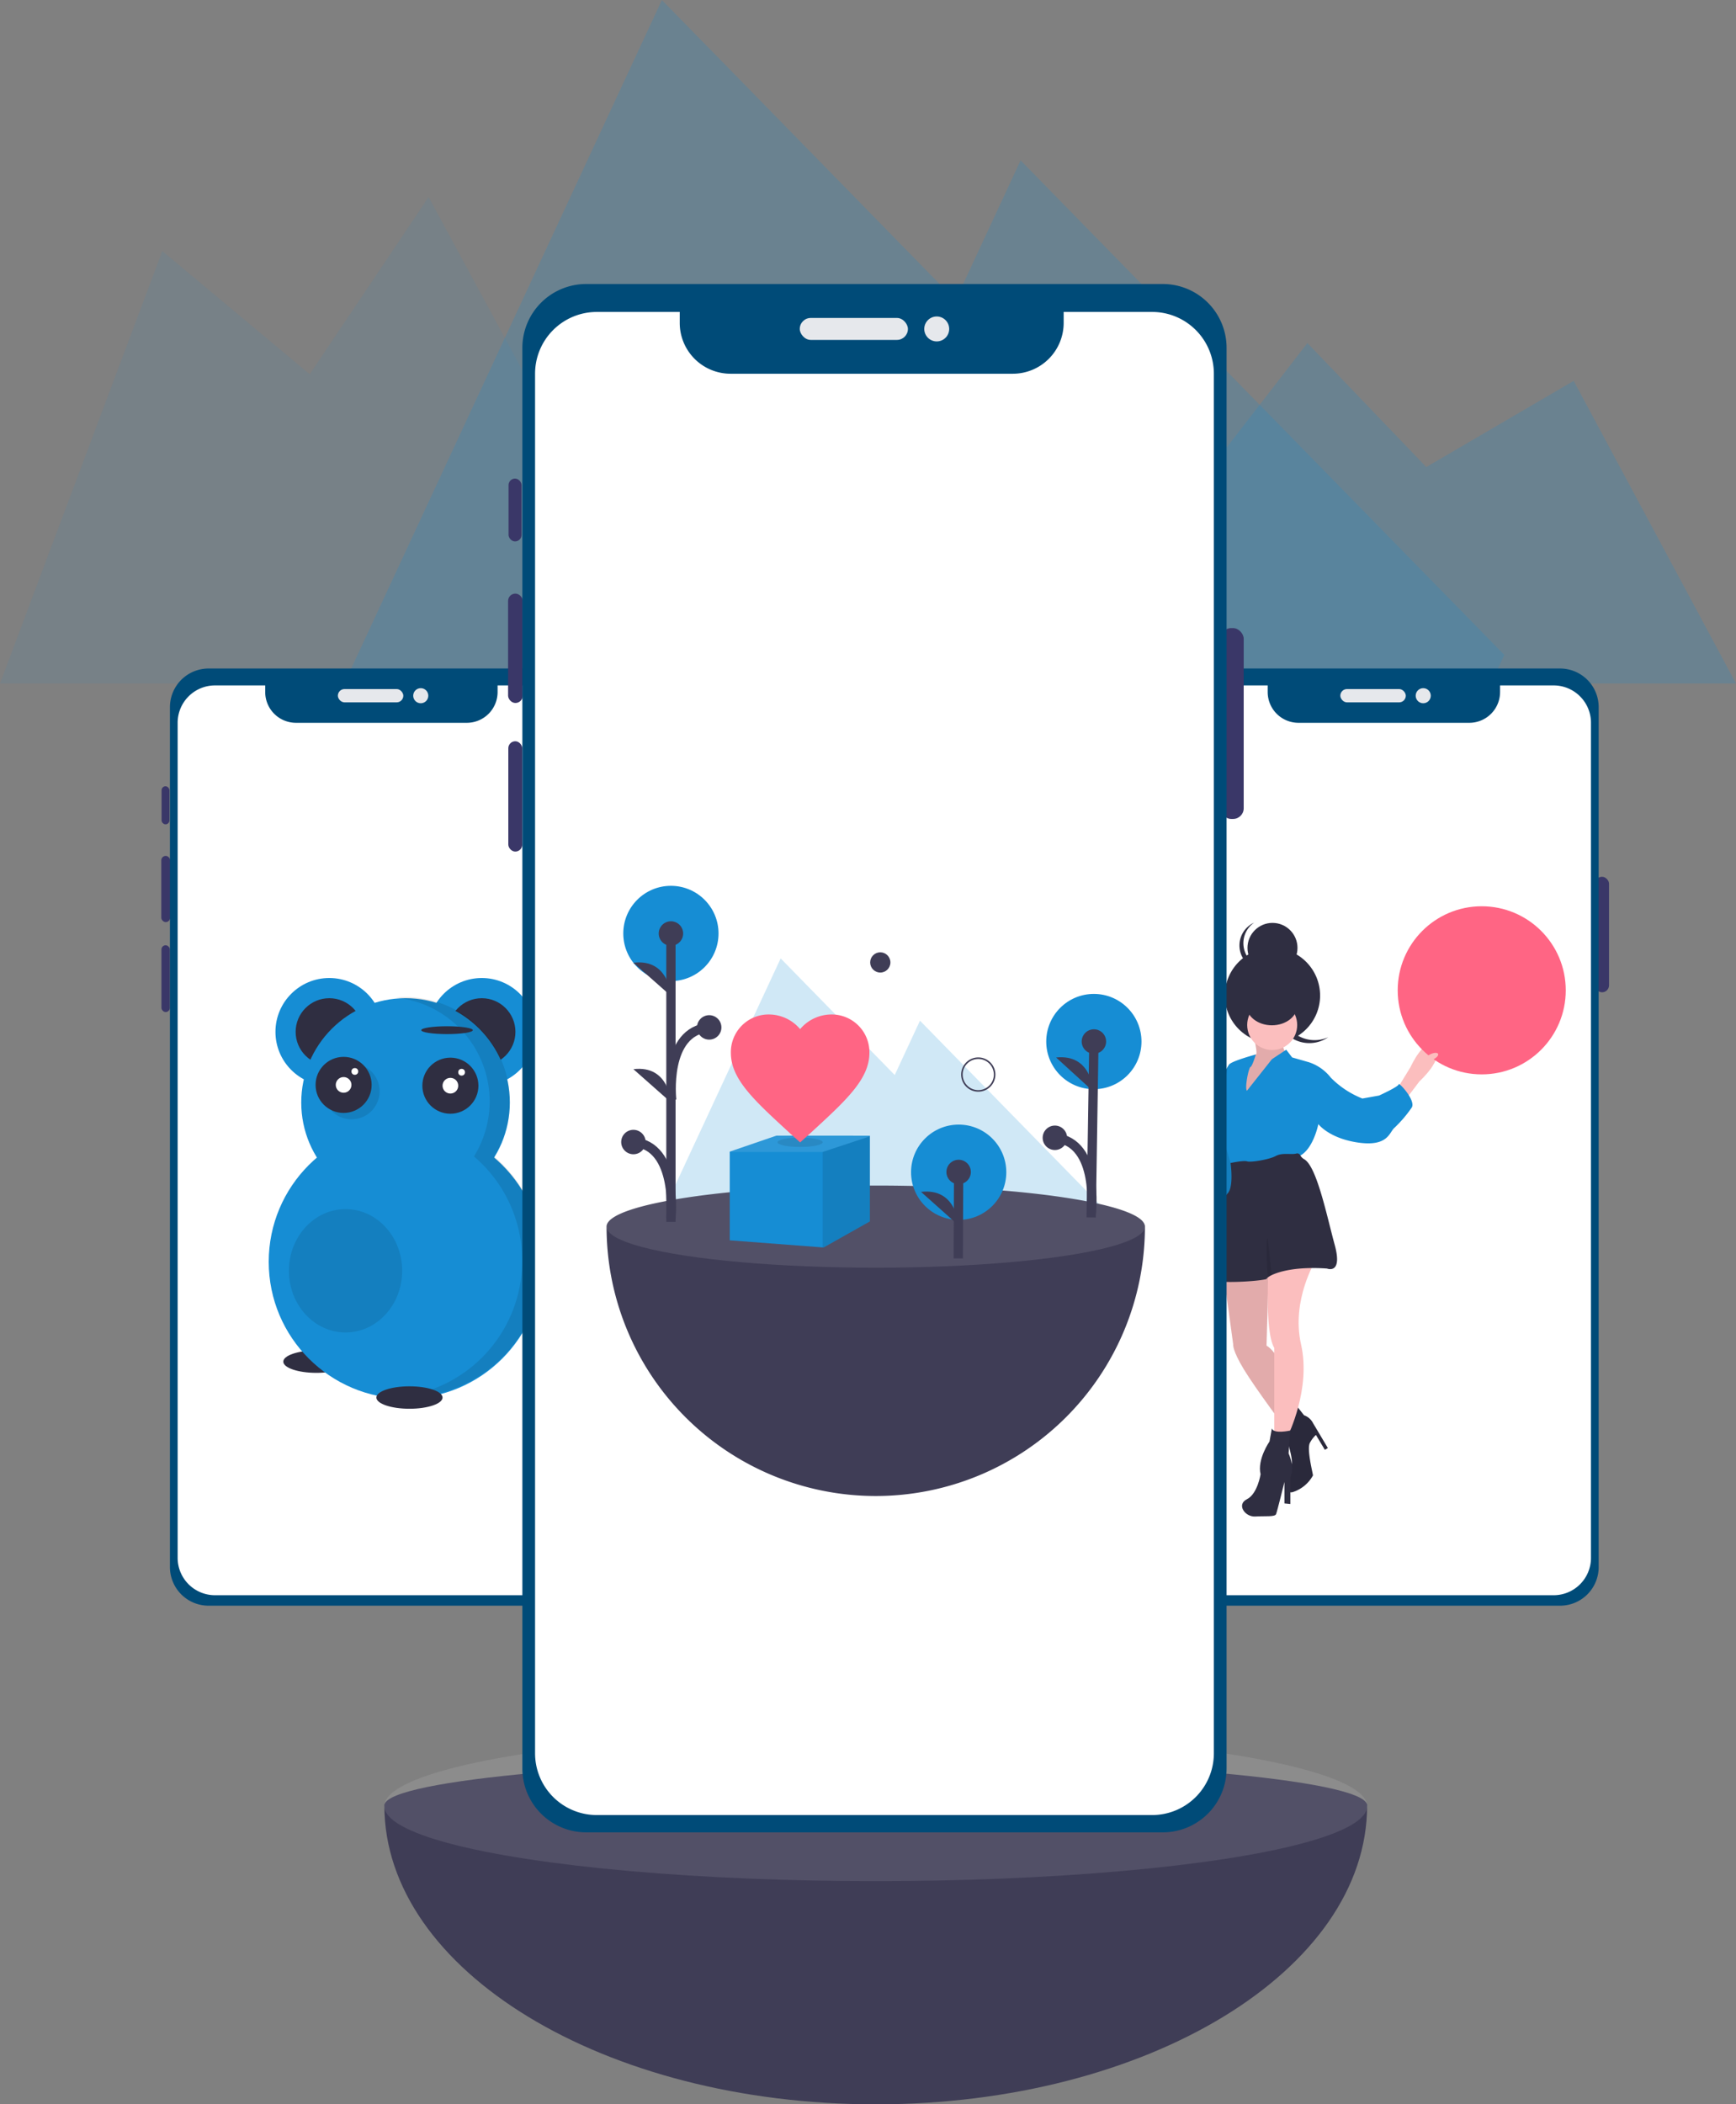 <svg xmlns="http://www.w3.org/2000/svg" width="374.05" height="453.267" viewBox="0 0 374.05 453.267">
  <rect x="0" y="0" width="374.05" height="453.267" fill="#808080" stroke="none"/>
  <g id="pic_mobile_geräte" data-name="pic mobile geräte" transform="translate(-278.871 -3085.461)">
    <path id="Контур_4677" data-name="Контур 4677" d="M295.114,234.835l-34.971-65.188-31.765,18.565L202.764,161.5l-56.7,73.337Z" transform="translate(357.807 2997.852)" fill="#168dd4" opacity="0.2"/>
    <path id="Контур_5072" data-name="Контур 5072" d="M146.064,266.284l34.971-93.143L212.8,199.668l25.614-38.17,56.7,104.786Z" transform="translate(132.807 2966.402)" fill="#168dd4" opacity="0.08"/>
    <path id="Контур_5071" data-name="Контур 5071" d="M410.036,285.19,305.813,178.659,291.8,208.8l-63.279-64.681L145.839,321.967l126.426,58.775.531-1.141,76.76,35.685Z" transform="translate(192.964 2941.346)" fill="#168dd4" opacity="0.2"/>
    <g id="undraw_mobile_life_381t" transform="translate(313.627 3229.457)">
      <rect id="Прямоугольник_1809" data-name="Прямоугольник 1809" width="3.017" height="24.882" rx="1.509" transform="translate(92.921 44.861)" fill="#3a3768"/>
      <rect id="Прямоугольник_1810" data-name="Прямоугольник 1810" width="1.693" height="8.193" rx="0.846" transform="translate(0.061 25.368)" fill="#3a3768"/>
      <rect id="Прямоугольник_1811" data-name="Прямоугольник 1811" width="1.909" height="14.26" rx="0.954" transform="translate(0 40.365)" fill="#3a3768"/>
      <rect id="Прямоугольник_1812" data-name="Прямоугольник 1812" width="1.818" height="14.382" rx="0.909" transform="translate(0.03 59.615)" fill="#3a3768"/>
      <path id="Контур_4397" data-name="Контур 4397" d="M534.452,142.86h-75.2a8.323,8.323,0,0,0-8.323,8.322V336.406a8.323,8.323,0,0,0,8.323,8.323h75.2a8.319,8.319,0,0,0,8.319-8.322V151.183A8.319,8.319,0,0,0,534.452,142.86Z" transform="translate(-449.067 -142.86)" fill="#004b78"/>
      <path id="Контур_4583" data-name="Контур 4583" d="M531.438,142.86H519.869v1.4a6.63,6.63,0,0,1-6.607,6.654H476.406a6.627,6.627,0,0,1-6.607-6.654v-1.4H458.952a8.051,8.051,0,0,0-8.022,8.079V330.752a8.051,8.051,0,0,0,8.022,8.079h72.486a8.048,8.048,0,0,0,8.019-8.079V150.939A8.048,8.048,0,0,0,531.438,142.86Z" transform="translate(-447.41 -139.218)" fill="#fff"/>
      <rect id="Прямоугольник_1814" data-name="Прямоугольник 1814" width="14.105" height="2.865" rx="1.432" transform="translate(38.041 4.425)" fill="#e6e8ec"/>
      <ellipse id="Эллипс_276" data-name="Эллипс 276" cx="1.626" cy="1.626" rx="1.626" ry="1.626" transform="translate(54.277 4.233)" fill="#e6e8ec"/>
      <g id="undraw_instruction_manual_cyae" transform="translate(-328.745 45.619)">
        <ellipse id="Эллипс_296" data-name="Эллипс 296" cx="7.128" cy="2.416" rx="7.128" ry="2.416" transform="translate(355.032 101.266)" fill="#2f2e41"/>
        <circle id="Эллипс_298" data-name="Эллипс 298" cx="11.598" cy="11.598" r="11.598" transform="translate(353.34 21.048)" fill="#168dd4"/>
        <circle id="Эллипс_299" data-name="Эллипс 299" cx="7.249" cy="7.249" r="7.249" transform="translate(357.69 25.397)" fill="#2f2e41"/>
        <circle id="Эллипс_300" data-name="Эллипс 300" cx="11.598" cy="11.598" r="11.598" transform="translate(386.201 21.048)" fill="#168dd4"/>
        <circle id="Эллипс_301" data-name="Эллипс 301" cx="7.249" cy="7.249" r="7.249" transform="translate(390.55 25.397)" fill="#2f2e41"/>
        <circle id="Эллипс_302" data-name="Эллипс 302" cx="29.478" cy="29.478" r="29.478" transform="translate(351.891 52.7)" fill="#168dd4"/>
        <circle id="Эллипс_303" data-name="Эллипс 303" cx="22.471" cy="22.471" r="22.471" transform="translate(358.898 25.397)" fill="#168dd4"/>
        <circle id="Эллипс_304" data-name="Эллипс 304" cx="6.04" cy="6.04" r="6.04" transform="translate(384.992 38.203)" fill="#2f2e41"/>
        <circle id="Эллипс_305" data-name="Эллипс 305" cx="1.691" cy="1.691" r="1.691" transform="translate(389.342 42.552)" fill="#fff"/>
        <circle id="Эллипс_306" data-name="Эллипс 306" cx="0.725" cy="0.725" r="0.725" transform="translate(392.724 40.619)" fill="#fff"/>
        <ellipse id="Эллипс_311" data-name="Эллипс 311" cx="12.202" cy="13.289" rx="12.202" ry="13.289" transform="translate(356.24 70.822)" opacity="0.1"/>
        <path id="Контур_4679" data-name="Контур 4679" d="M841.682,214.729a22.473,22.473,0,0,0-19.092-34.323c-.734,0-1.459.036-2.175.105a22.473,22.473,0,0,1,16.918,34.218,29.476,29.476,0,0,1-16.918,51.855q1.077.079,2.175.08a29.476,29.476,0,0,0,19.092-51.935Z" transform="translate(-441.221 -155.25)" opacity="0.1"/>
        <ellipse id="Эллипс_313" data-name="Эллипс 313" cx="7.128" cy="2.416" rx="7.128" ry="2.416" transform="translate(375.086 108.997)" fill="#2f2e41"/>
        <ellipse id="Эллипс_314" data-name="Эллипс 314" cx="5.557" cy="0.846" rx="5.557" ry="0.846" transform="translate(384.751 31.438)" fill="#2f2e41"/>
        <circle id="Эллипс_315" data-name="Эллипс 315" cx="6.04" cy="6.04" r="6.04" transform="translate(363.703 39.406)" opacity="0.1"/>
        <circle id="Эллипс_316" data-name="Эллипс 316" cx="6.04" cy="6.04" r="6.04" transform="translate(361.985 38.031)" fill="#2f2e41"/>
        <circle id="Эллипс_317" data-name="Эллипс 317" cx="1.691" cy="1.691" r="1.691" transform="translate(366.334 42.38)" fill="#fff"/>
        <circle id="Эллипс_318" data-name="Эллипс 318" cx="0.725" cy="0.725" r="0.725" transform="translate(369.717 40.447)" fill="#fff"/>
      </g>
    </g>
    <g id="undraw_mobile_life_381t-2" data-name="undraw_mobile_life_381t" transform="translate(529.627 3229.457)">
      <rect id="Прямоугольник_1809-2" data-name="Прямоугольник 1809" width="3.017" height="24.882" rx="1.509" transform="translate(92.921 44.861)" fill="#3a3768"/>
      <rect id="Прямоугольник_1810-2" data-name="Прямоугольник 1810" width="1.693" height="8.193" rx="0.846" transform="translate(0.061 25.368)" fill="#3a3768"/>
      <rect id="Прямоугольник_1811-2" data-name="Прямоугольник 1811" width="1.909" height="14.26" rx="0.954" transform="translate(0 40.365)" fill="#3a3768"/>
      <rect id="Прямоугольник_1812-2" data-name="Прямоугольник 1812" width="1.818" height="14.382" rx="0.909" transform="translate(0.03 59.615)" fill="#3a3768"/>
      <path id="Контур_4397-2" data-name="Контур 4397" d="M534.452,142.86h-75.2a8.323,8.323,0,0,0-8.323,8.322V336.406a8.323,8.323,0,0,0,8.323,8.323h75.2a8.319,8.319,0,0,0,8.319-8.322V151.183A8.319,8.319,0,0,0,534.452,142.86Z" transform="translate(-449.067 -142.86)" fill="#004b78"/>
      <path id="Контур_4583-2" data-name="Контур 4583" d="M531.438,142.86H519.869v1.4a6.63,6.63,0,0,1-6.607,6.654H476.406a6.627,6.627,0,0,1-6.607-6.654v-1.4H458.952a8.051,8.051,0,0,0-8.022,8.079V330.752a8.051,8.051,0,0,0,8.022,8.079h72.486a8.048,8.048,0,0,0,8.019-8.079V150.939A8.048,8.048,0,0,0,531.438,142.86Z" transform="translate(-447.41 -139.218)" fill="#fff"/>
      <rect id="Прямоугольник_1814-2" data-name="Прямоугольник 1814" width="14.105" height="2.865" rx="1.432" transform="translate(38.041 4.425)" fill="#e6e8ec"/>
      <ellipse id="Эллипс_276-2" data-name="Эллипс 276" cx="1.626" cy="1.626" rx="1.626" ry="1.626" transform="translate(54.277 4.233)" fill="#e6e8ec"/>
      <g id="undraw_step_to_the_sun_nxqq" transform="translate(9.146 51.213)">
        <path id="Контур_4732" data-name="Контур 4732" d="M367.05,214.693a7.146,7.146,0,0,1,.253-11.562,7.146,7.146,0,1,0,7.013,12.385A7.144,7.144,0,0,1,367.05,214.693Z" transform="translate(-348.029 -187.314)" fill="#2f2e41"/>
        <path id="Контур_4733" data-name="Контур 4733" d="M459.637,289.693h-1.154a10.275,10.275,0,0,0-1.539,8.464c1.282,4.873.256,5.771.256,5.771s-4.617,6.541-2.822,14.492,1.282,8.849,1.282,8.849l3.206-6.412,1.8-16.929Z" transform="translate(-453.505 -255.653)" fill="#168dd4"/>
        <path id="Контур_4734" data-name="Контур 4734" d="M459.637,289.725h-1.154a10.275,10.275,0,0,0-1.539,8.464c1.282,4.873.256,5.771.256,5.771s-4.617,6.541-2.822,14.492,1.282,8.849,1.282,8.849l3.206-6.412,1.8-16.929Z" transform="translate(-453.505 -255.678)" opacity="0.1"/>
        <ellipse id="Эллипс_338" data-name="Эллипс 338" cx="10.26" cy="10.26" rx="10.26" ry="10.26" transform="translate(4.016 8.968)" fill="#2f2e41"/>
        <path id="Контур_4735" data-name="Контур 4735" d="M409.093,260.069s1.026,4.1.513,4.1-2.309,2.18-2.309,2.18l-1.154,4.232.9,3.078,3.078-.641,3.848-4.232,1.154-1.154,1.026-3.719s-1.282-1.539-.385-2.821S409.093,260.069,409.093,260.069Z" transform="translate(-398.92 -232.249)" fill="#fbbebe"/>
        <path id="Контур_4736" data-name="Контур 4736" d="M409.093,260.069s1.026,4.1.513,4.1-2.309,2.18-2.309,2.18l-1.154,4.232.9,3.078,3.078-.641,3.848-4.232,1.154-1.154,1.026-3.719s-1.282-1.539-.385-2.821S409.093,260.069,409.093,260.069Z" transform="translate(-398.92 -232.249)" opacity="0.1"/>
        <path id="Контур_4737" data-name="Контур 4737" d="M251.566,278.927l2.822-4.617s3.046-6.739,5.226-4.3-3.3,7.38-3.3,7.38l-2.821,3.719Z" transform="translate(-210.357 -239.693)" fill="#fbbebe"/>
        <path id="Контур_4738" data-name="Контур 4738" d="M394.569,493.018l2.052,15.005s-.257,1.154,2.309,5.386,9.49,13.466,9.49,13.466l2.052-3.847s-2.437-12.184-6.669-14.749l.513-18.468Z" transform="translate(-390.809 -413.641)" fill="#fbbebe"/>
        <path id="Контур_4739" data-name="Контур 4739" d="M394.569,493.018l2.052,15.005s-.257,1.154,2.309,5.386,9.49,13.466,9.49,13.466l2.052-3.847s-2.437-12.184-6.669-14.749l.513-18.468Z" transform="translate(-390.809 -413.641)" opacity="0.1"/>
        <path id="Контур_4740" data-name="Контур 4740" d="M366.321,640.28l-2.822,5.386s2.309,6.541,1.411,7.182-2.052,6.412.385,5.771a7.585,7.585,0,0,0,4.36-3.591c0-.385-1.411-5.771-.641-7.054a6.225,6.225,0,0,1,1.283-1.667l1.924,3.206.641-.385-3.206-5.386a3.381,3.381,0,0,0-1.924-1.667Z" transform="translate(-346.659 -532.432)" fill="#2f2e41"/>
        <path id="Контур_4741" data-name="Контур 4741" d="M366.321,640.28l-2.822,5.386s2.309,6.541,1.411,7.182-2.052,6.412.385,5.771a7.585,7.585,0,0,0,4.36-3.591c0-.385-1.411-5.771-.641-7.054a6.225,6.225,0,0,1,1.283-1.667l1.924,3.206.641-.385-3.206-5.386a3.381,3.381,0,0,0-1.924-1.667Z" transform="translate(-346.659 -532.432)" opacity="0.1"/>
        <path id="Контур_4742" data-name="Контур 4742" d="M375.911,490.889s-1,14.184,1.184,17.9V527.26l2.95.385s5-10,2.821-19.622,3.206-18.211,3.206-18.211Z" transform="translate(-362.434 -413.641)" fill="#fbbebe"/>
        <ellipse id="Эллипс_339" data-name="Эллипс 339" cx="5.386" cy="5.386" rx="5.386" ry="5.386" transform="translate(8.826 20.19)" fill="#fbbebe"/>
        <path id="Контур_4743" data-name="Контур 4743" d="M283.5,283.617l5.387-6.8,3.078-2.052,1.283,1.667,3.591,1.026a9.916,9.916,0,0,1,4.745,3.335,19.711,19.711,0,0,0,6.8,4.489l3.591-.641s4.232-1.924,4.232-2.437,3.719,3.463,2.822,5a27.059,27.059,0,0,1-3.848,4.489c-1.026,1.026-1.411,3.976-7.695,3.078s-8.593-3.976-8.593-3.976-1.154,5.9-4.489,7.054-14.236,1.924-14.236,1.924l-2.309-7.695s-2.565-3.334.9-8.208a32.164,32.164,0,0,1,.439-4.539,3,3,0,0,1,.587-1.488c.9-.769,5.643-2.052,5.643-2.052s-.77,2.565-1.154,2.693S282.985,282.976,283.5,283.617Z" transform="translate(-274.736 -243.87)" fill="#168dd4"/>
        <path id="Контур_4744" data-name="Контур 4744" d="M380.053,405.7c-6.459-.449-10.219.609-11.9,1.416a4.251,4.251,0,0,0-.875.531c-.123.1-.182.185-.182.233,0,.385-8.849,1.154-12.056.385s2.18-17.314,3.591-18.724.65-6.574.65-6.574,2.813-.608,3.582-.351,4.745-.385,6.156-1.154,3.206-.257,4.361-.513a.725.725,0,0,1,.905.327,2.218,2.218,0,0,0,.877.886c2.723,1.569,4.908,12.413,6.554,18.409C383.515,407.108,380.053,405.7,380.053,405.7Z" transform="translate(-354.041 -327.667)" fill="#2f2e41"/>
        <path id="Контур_4745" data-name="Контур 4745" d="M406.6,662.211l-.513,2.821s-2.693,3.848-1.924,7.054c0,0-.641,4.232-2.95,5.386s-.385,3.848,1.8,3.719,4.232.128,4.489-.513,1.8-6.926,1.8-6.926v4.617l1.282.128v-5.771s1.026-1.924-.385-5.13l.356-4.922S406.985,663.494,406.6,662.211Z" transform="translate(-392.453 -549.746)" fill="#2f2e41"/>
        <ellipse id="Эллипс_340" data-name="Эллипс 340" cx="5.386" cy="5.386" rx="5.386" ry="5.386" transform="translate(8.89 3.581)" fill="#2f2e41"/>
        <path id="Контур_4746" data-name="Контур 4746" d="M416.794,153.459a5.387,5.387,0,0,1,.191-8.716,5.387,5.387,0,1,0,5.287,9.337A5.385,5.385,0,0,1,416.794,153.459Z" transform="translate(-406.661 -141.218)" fill="#2f2e41"/>
        <ellipse id="Эллипс_341" data-name="Эллипс 341" cx="5.515" cy="4.36" rx="5.515" ry="4.36" transform="translate(8.633 16.919)" fill="#2f2e41"/>
        <path id="Контур_4747" data-name="Контур 4747" d="M422.015,475.768a4.254,4.254,0,0,0-.875.531c-.068-1.212-.46-8.541.01-8.423Z" transform="translate(-407.9 -396.322)" opacity="0.1"/>
        <ellipse id="Эллипс_342" data-name="Эллипс 342" cx="18.105" cy="18.105" rx="18.105" ry="18.105" transform="translate(41.256)" fill="#ff6584"/>
        <ellipse id="Эллипс_343" data-name="Эллипс 343" cx="0.632" cy="1.474" rx="0.632" ry="1.474" transform="translate(47.554 33.614) rotate(-114.901)" fill="#fbbebe"/>
      </g>
    </g>
    <path id="Контур_4678" data-name="Контур 4678" d="M516.407,337.591c0-.045,0-.09,0-.136,0-.026,0-.052,0-.078h-.031C515,332.064,466.908,327.8,410.533,327.8s-104.469,4.269-105.844,9.583h-.031c0,.026,0,.052,0,.078,0,.045,0,.09,0,.136,0,.007,0,.013,0,.02s0,.018,0,.027c0,35.54,47.4,64.351,105.874,64.351s105.874-28.811,105.874-64.351c0-.009,0-.018,0-.027S516.407,337.6,516.407,337.591Z" transform="translate(57.032 3136.738)" fill="#3f3d56"/>
    <ellipse id="Эллипс_293" data-name="Эллипс 293" cx="105.876" cy="16.15" rx="105.876" ry="16.15" transform="translate(361.689 3458.355)" fill="#fff" opacity="0.1"/>
    <g id="undraw_mobile_life_381t-3" data-name="undraw_mobile_life_381t" transform="translate(388.346 3146.637)">
      <rect id="Прямоугольник_1809-3" data-name="Прямоугольник 1809" width="4.985" height="41.108" rx="2.29" transform="translate(153.516 74.116)" fill="#3a3768"/>
      <rect id="Прямоугольник_1810-3" data-name="Прямоугольник 1810" width="2.797" height="13.535" rx="1.398" transform="translate(0.101 41.91)" fill="#3a3768"/>
      <rect id="Прямоугольник_1811-3" data-name="Прямоугольник 1811" width="3.154" height="23.56" rx="1.577" transform="translate(0 66.687)" fill="#3a3768"/>
      <rect id="Прямоугольник_1812-3" data-name="Прямоугольник 1812" width="3.003" height="23.761" rx="1.501" transform="translate(0.05 98.49)" fill="#3a3768"/>
      <path id="Контур_4397-3" data-name="Контур 4397" d="M588.918,142.86H464.68a13.75,13.75,0,0,0-13.75,13.75V462.62a13.75,13.75,0,0,0,13.75,13.75H588.918a13.744,13.744,0,0,0,13.744-13.75V156.61A13.744,13.744,0,0,0,588.918,142.86Z" transform="translate(-447.852 -142.86)" fill="#004b78"/>
      <path id="Контур_4583-3" data-name="Контур 4583" d="M583.938,142.86H564.825v2.315a10.954,10.954,0,0,1-10.915,10.992H493.019A10.949,10.949,0,0,1,482.1,145.175V142.86H464.183a13.3,13.3,0,0,0-13.254,13.348V453.279a13.3,13.3,0,0,0,13.254,13.348H583.938a13.3,13.3,0,0,0,13.249-13.348V156.208A13.3,13.3,0,0,0,583.938,142.86Z" transform="translate(-445.115 -136.842)" fill="#fff"/>
      <rect id="Прямоугольник_1814-3" data-name="Прямоугольник 1814" width="23.303" height="4.733" rx="2.367" transform="translate(62.848 7.31)" fill="#e6e8ec"/>
      <ellipse id="Эллипс_276-3" data-name="Эллипс 276" cx="2.686" cy="2.686" rx="2.686" ry="2.686" transform="translate(89.672 6.993)" fill="#e6e8ec"/>
    </g>
    <g id="undraw_smartwatch_74tv" transform="translate(409.565 3276.267)">
      <path id="Контур_4663" data-name="Контур 4663" d="M248.451,198.907l-40.479-41.376-5.442,11.705-24.577-25.121-32.114,69.076,49.1,22.828.206-.443,29.813,13.86Z" transform="translate(-140.441 -128.482)" fill="#168dd4" opacity="0.2"/>
      <path id="Контур_4664" data-name="Контур 4664" d="M420.655,336.624c0-.041,0-.081,0-.122,0-.023,0-.047,0-.07h-.017c-.753-4.789-27.1-8.637-57.982-8.637s-57.229,3.848-57.982,8.637h-.017c0,.023,0,.047,0,.07,0,.041,0,.082,0,.122,0,.006,0,.012,0,.018s0,.016,0,.025a58,58,0,1,0,116,0c0-.008,0-.016,0-.025S420.655,336.63,420.655,336.624Z" transform="translate(-304.657 -263.234)" fill="#3f3d56"/>
      <ellipse id="Эллипс_281" data-name="Эллипс 281" cx="57.999" cy="8.847" rx="57.999" ry="8.847" transform="translate(0 64.561)" fill="#fff" opacity="0.1"/>
      <ellipse id="Эллипс_282" data-name="Эллипс 282" cx="10.261" cy="10.261" rx="10.261" ry="10.261" transform="translate(65.608 51.431)" fill="#168dd4"/>
      <line id="Линия_20" data-name="Линия 20" y1="18.613" x2="0.084" transform="translate(75.776 61.636)" fill="#3f3d56" stroke="#3f3d56" stroke-miterlimit="10" stroke-width="2"/>
      <ellipse id="Эллипс_283" data-name="Эллипс 283" cx="2.632" cy="2.632" rx="2.632" ry="2.632" transform="translate(73.228 59.003)" fill="#3f3d56"/>
      <path id="Контур_4665" data-name="Контур 4665" d="M515.819,338.921s-.339-8.089-8.052-7.184" transform="translate(-440.011 -265.814)" fill="#3f3d56"/>
      <ellipse id="Эллипс_284" data-name="Эллипс 284" cx="10.261" cy="10.261" rx="10.261" ry="10.261" transform="translate(94.735 23.283)" fill="#168dd4"/>
      <line id="Линия_21" data-name="Линия 21" y1="37.893" x2="0.591" transform="translate(104.415 33.533)" fill="#3f3d56" stroke="#3f3d56" stroke-miterlimit="10" stroke-width="2"/>
      <ellipse id="Эллипс_285" data-name="Эллипс 285" cx="2.632" cy="2.632" rx="2.632" ry="2.632" transform="translate(102.374 30.901)" fill="#3f3d56"/>
      <path id="Контур_4666" data-name="Контур 4666" d="M603,252.267s-.25-8.092-7.972-7.273" transform="translate(-498.165 -208.016)" fill="#3f3d56"/>
      <path id="Контур_4667" data-name="Контур 4667" d="M602.053,313.385s1.934-15.524-7.83-16.428" transform="translate(-497.627 -242.683)" fill="none" stroke="#3f3d56" stroke-miterlimit="10" stroke-width="2"/>
      <ellipse id="Эллипс_286" data-name="Эллипс 286" cx="2.632" cy="2.632" rx="2.632" ry="2.632" transform="translate(93.965 51.641)" fill="#3f3d56"/>
      <ellipse id="Эллипс_287" data-name="Эллипс 287" cx="10.261" cy="10.261" rx="10.261" ry="10.261" transform="translate(3.602 0)" fill="#168dd4"/>
      <line id="Линия_22" data-name="Линия 22" y1="62.085" transform="translate(13.869 10.299)" fill="#3f3d56" stroke="#3f3d56" stroke-miterlimit="10" stroke-width="2"/>
      <ellipse id="Эллипс_288" data-name="Эллипс 288" cx="2.632" cy="2.632" rx="2.632" ry="2.632" transform="translate(11.237 7.637)" fill="#3f3d56"/>
      <ellipse id="Эллипс_289" data-name="Эллипс 289" cx="2.632" cy="2.632" rx="2.632" ry="2.632" transform="translate(3.153 52.556)" fill="#3f3d56"/>
      <path id="Контур_4668" data-name="Контур 4668" d="M330.082,190.92s-.376-8.088-8.085-7.147" transform="translate(-316.213 -167.205)" fill="#3f3d56"/>
      <path id="Контур_4669" data-name="Контур 4669" d="M330.082,259.648s-.376-8.087-8.085-7.147" transform="translate(-316.213 -213.006)" fill="#3f3d56"/>
      <path id="Контур_4670" data-name="Контур 4670" d="M330.082,316.169s1.692-15.72-8.085-16.472" transform="translate(-316.213 -244.509)" fill="none" stroke="#3f3d56" stroke-miterlimit="10" stroke-width="2"/>
      <ellipse id="Эллипс_290" data-name="Эллипс 290" cx="2.632" cy="2.632" rx="2.632" ry="2.632" transform="translate(19.483 27.865)" fill="#3f3d56"/>
      <path id="Контур_4671" data-name="Контур 4671" d="M346.494,241.316s-1.692-14.882,8.085-15.634" transform="translate(-332.463 -195.185)" fill="none" stroke="#3f3d56" stroke-miterlimit="10" stroke-width="2"/>
      <path id="Контур_4672" data-name="Контур 4672" d="M537.366,252.44a3.689,3.689,0,1,1,3.69-3.689A3.689,3.689,0,0,1,537.366,252.44Zm0-7.044a3.354,3.354,0,1,0,3.354,3.354,3.354,3.354,0,0,0-3.354-3.354Z" transform="translate(-457.277 -208.099)" fill="#3f3d56"/>
      <ellipse id="Эллипс_291" data-name="Эллипс 291" cx="2.18" cy="2.18" rx="2.18" ry="2.18" transform="translate(56.799 14.322)" fill="#3f3d56"/>
      <path id="Контур_4673" data-name="Контур 4673" d="M239.415,258.58v18.467l-9.971,5.617-20.222-1.545v-19.1l10.041-3.441Z" transform="translate(-182.68 -204.762)" fill="#168dd4"/>
      <path id="Контур_4674" data-name="Контур 4674" d="M279.393,258.9v18.362l-9.971,5.617h-.211V262.3Z" transform="translate(-222.657 -204.973)" opacity="0.1"/>
      <path id="Контур_4675" data-name="Контур 4675" d="M239.415,258.58v.164l-10.182,3.347H209.222v-.07l10.041-3.441Z" transform="translate(-182.68 -204.762)" fill="#fff" opacity="0.1"/>
      <ellipse id="Эллипс_292" data-name="Эллипс 292" cx="4.863" cy="1.006" rx="4.863" ry="1.006" transform="translate(36.843 54.235)" opacity="0.1"/>
      <path id="Контур_4676" data-name="Контур 4676" d="M399.859,244.888l-2.164-1.953c-7.687-7.057-12.761-11.638-12.761-17.343a8.117,8.117,0,0,1,8.209-8.259,8.83,8.83,0,0,1,6.717,3.154,8.83,8.83,0,0,1,6.717-3.154,8.117,8.117,0,0,1,8.209,8.259c0,5.706-5.075,10.286-12.761,17.343Z" transform="translate(-358.153 -189.621)" fill="#ff6584"/>
    </g>
  </g>
</svg>
